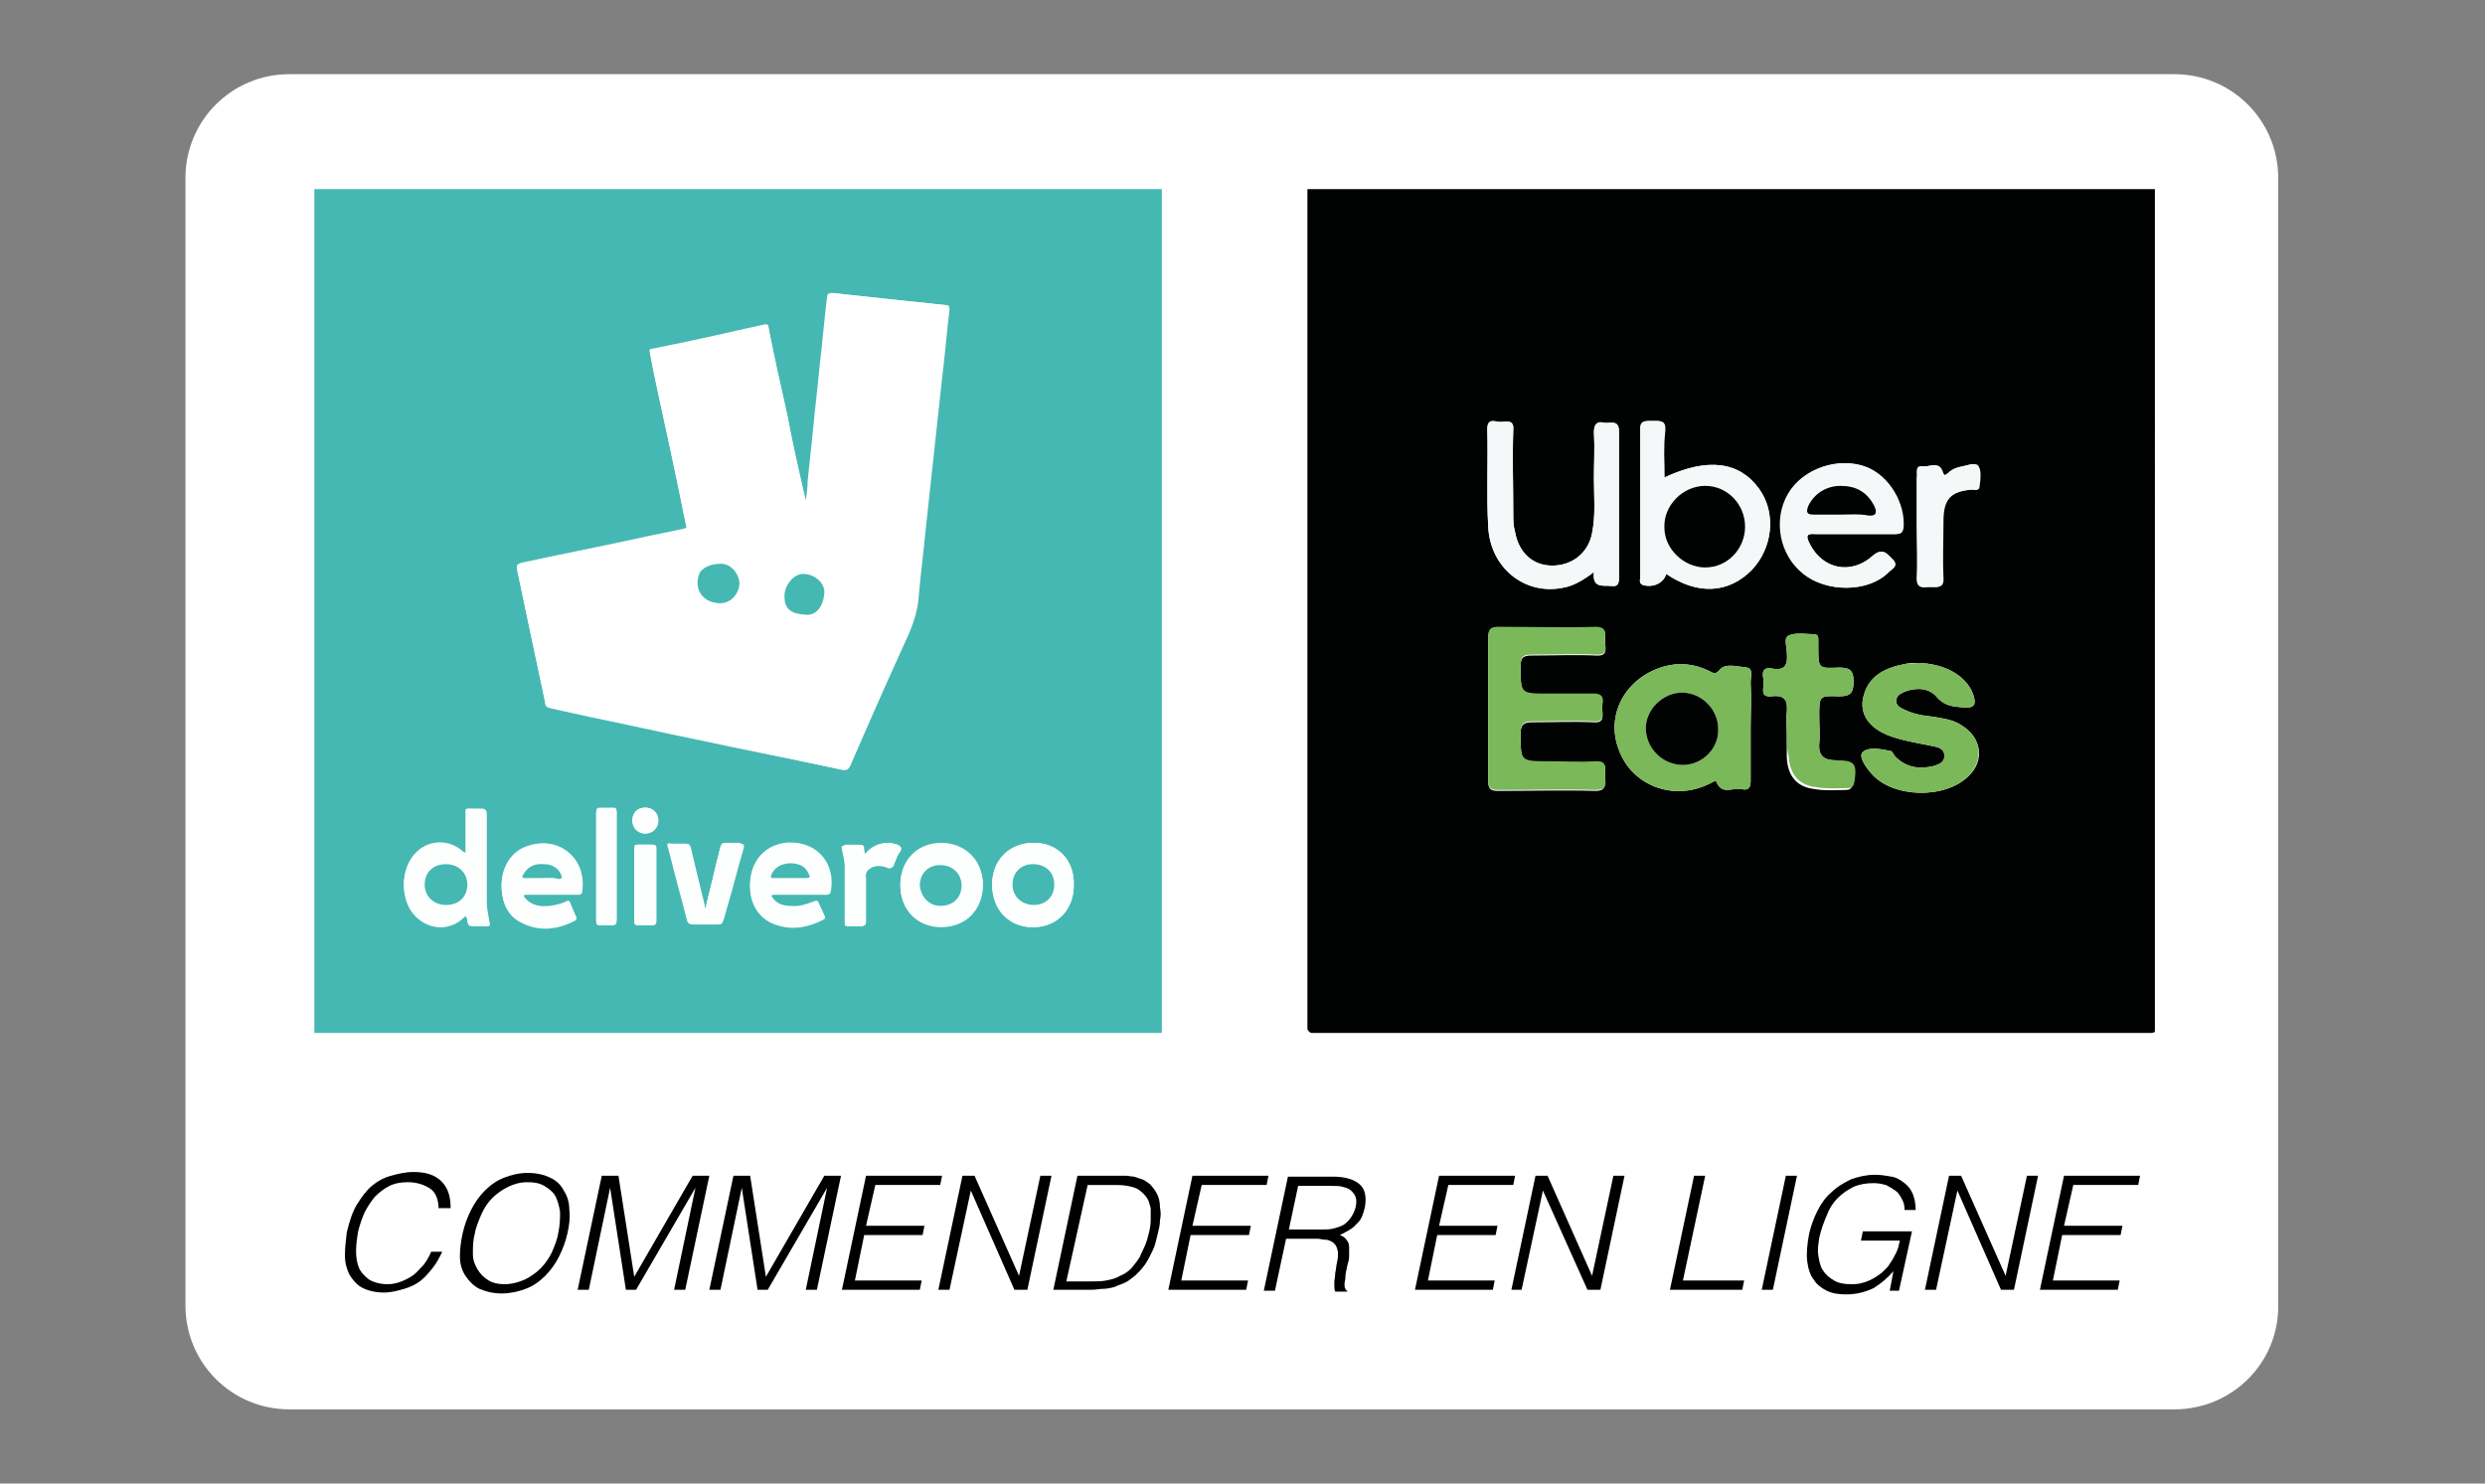 <?xml version="1.0" encoding="utf-8"?>
<!-- Generator: Adobe Illustrator 23.0.2, SVG Export Plug-In . SVG Version: 6.00 Build 0)  -->
<svg version="1.1" id="Calque_1" xmlns="http://www.w3.org/2000/svg" xmlns:xlink="http://www.w3.org/1999/xlink" x="0px" y="0px"
	 viewBox="0 0 268 160" style="enable-background:new 0 0 268 160;" xml:space="preserve">
<rect x="0" y="0" width="268" height="160" fill="#808080" stroke="none"/>
<style type="text/css">
	.st0{fill:#FFFFFF;}
	.st1{fill:#45B8B3;}
	.st2{fill:#FDFFFF;}
	.st3{fill:#010302;}
	.st4{fill:#7BB859;}
	.st5{fill:#F6F7F8;}
</style>
<path class="st0" d="M234.5,152H31.2C25,152,20,147,20,140.8V19.2C20,13,25,8,31.2,8h203.3c6.2,0,11.2,5,11.2,11.2v121.5
	C245.8,147,240.7,152,234.5,152z"/>
<g>
	<rect x="98.9" y="94.3" class="st0" width="70.2" height="0.5"/>
</g>
<g>
	<path class="st1" d="M33.9,20.4v91h91.4v-91H33.9z M52.5,99.8c-0.5,0-1,0-1.5,0c-0.4,0-0.5-0.1-0.6-0.5c0-0.2,0-0.4-0.2-0.6
		c-0.4,0.4-0.9,0.8-1.5,1c-1.6,0.6-3.4-0.1-4.4-1.6c-1-1.6-1-4,0.1-5.6c1.3-1.9,3.8-2.2,5.5-0.7c0.1,0.1,0.1,0.1,0.3,0.2
		c0-1.4,0-2.7,0-4c0-0.9-0.1-0.8,0.8-0.8c0.3,0,0.6,0,0.9,0c0.4,0,0.5,0.1,0.5,0.5c0,3.2,0,6.3,0,9.5c0,0.8,0.2,1.5,0.3,2.2
		C52.9,99.7,52.8,99.8,52.5,99.8z M62.7,96.1c0,0.3-0.2,0.4-0.4,0.4c-0.9,0-1.9,0-2.8,0c-0.9,0-1.8,0-2.7,0c-0.1,0-0.3,0-0.3,0.1
		c-0.1,0.1,0,0.2,0.1,0.3c0.7,0.9,1.7,1,2.7,0.9c0.6-0.1,1.2-0.2,1.8-0.5c0.2-0.1,0.3-0.1,0.4,0.2c0.2,0.5,0.4,0.9,0.6,1.4
		c0.1,0.2,0.1,0.3-0.1,0.4c-1.9,1-3.9,1.2-5.8,0.2c-1.4-0.7-2-2-2.1-3.6c-0.1-2.1,0.9-4,2.9-4.6C60,90.1,63.2,92.3,62.7,96.1z
		 M66,99.8c-0.4,0-0.9,0-1.3,0c-0.3,0-0.4-0.1-0.4-0.4c0-1.9,0-3.7,0-5.6c0-2,0-4.1,0-6.1c0-0.4,0.1-0.5,0.5-0.5c0.4,0,0.9,0,1.3,0
		c0.3,0,0.4,0.1,0.4,0.4c0,2,0,3.9,0,5.9c0,1.9,0,3.8,0,5.7C66.5,99.7,66.4,99.8,66,99.8z M70.3,99.8c-0.5,0-0.9,0-1.4,0
		c-0.3,0-0.4-0.1-0.4-0.4c0-2.7,0-5.3,0-8c0-0.3,0.1-0.3,0.4-0.3c0.5,0,1,0,1.5,0c0.3,0,0.4,0.1,0.4,0.4c0,1.3,0,2.7,0,4
		c0,1.3,0,2.6,0,3.8C70.8,99.7,70.6,99.8,70.3,99.8z M69.6,89.9c-0.8,0-1.4-0.6-1.4-1.4c0-0.8,0.5-1.4,1.4-1.4
		c0.8,0,1.4,0.6,1.4,1.4C71,89.2,70.4,89.9,69.6,89.9z M80.1,91.5c-0.6,2-1.1,4.1-1.7,6.1c-0.2,0.6-0.3,1.2-0.5,1.7
		c-0.1,0.3-0.2,0.4-0.5,0.4c-0.9,0-1.8,0-2.7,0c-0.3,0-0.5-0.1-0.6-0.4c-0.6-2.4-1.3-4.8-1.9-7.3c-0.1-0.2-0.1-0.5-0.2-0.7
		c-0.1-0.3,0-0.4,0.3-0.3c0.5,0,1.1,0,1.6,0c0.3,0,0.4,0.1,0.5,0.4c0.5,2.1,1,4.2,1.5,6.2c0,0.1,0.1,0.2,0.1,0.3c0,0,0.1,0,0.1,0
		c0.3-1.4,0.7-2.8,1-4.2c0.2-0.8,0.4-1.6,0.6-2.4c0.1-0.3,0.2-0.4,0.5-0.4c0.5,0,1,0,1.6,0C80.1,91.1,80.2,91.1,80.1,91.5z
		 M89.5,96.2c0,0.3-0.2,0.3-0.4,0.3c-0.9,0-1.9,0-2.8,0c-0.9,0-1.9,0-2.8,0c-0.1,0-0.2,0-0.3,0.1c-0.1,0.1,0.1,0.2,0.1,0.3
		c0.5,0.7,1.2,0.9,2,0.9c0.9,0.1,1.7-0.2,2.5-0.5c0.3-0.1,0.4-0.1,0.5,0.2c0.2,0.4,0.4,0.9,0.6,1.3c0.1,0.2,0.1,0.3-0.1,0.4
		c-1.8,0.9-3.6,1.2-5.5,0.4c-1.6-0.7-2.5-2.3-2.4-4.3c0.2-4.1,4.2-5.2,6.8-3.7C89.4,92.6,89.8,94.7,89.5,96.2z M75.3,79.8
		c-3.9-0.8-7.9-1.7-11.8-2.5c-1.4-0.3-2.7-0.6-4.1-0.9c-0.4-0.1-0.6-0.2-0.6-0.6c-0.7-3.3-1.4-6.6-2.1-9.9c-0.3-1.4-0.6-2.9-0.9-4.3
		c-0.1-0.6-0.1-0.6,0.4-0.8c4.1-0.9,8.3-1.7,12.4-2.6c1.7-0.4,3.5-0.7,5.2-1.1c0.3-0.1,0.3-0.2,0.2-0.4c-0.4-1.8-0.7-3.5-1.1-5.3
		c-0.8-3.9-1.7-7.8-2.5-11.7c-0.1-0.5-0.2-1.1-0.3-1.6c-0.1-0.3,0-0.4,0.3-0.4c4-0.8,8-1.7,12-2.6c0.4-0.1,0.5,0.1,0.5,0.4
		c0.6,3.1,1.3,6.2,2,9.3c0.6,3.1,1.3,6.1,2,9.2c0,0,0.1,0,0.1,0c0.1-0.7,0.2-1.4,0.2-2.1c0.2-1.9,0.4-3.8,0.6-5.7
		c0.2-2.3,0.5-4.5,0.7-6.8c0.3-2.5,0.5-5,0.8-7.4c0-0.3,0.2-0.4,0.5-0.4c2.8,0.3,5.5,0.6,8.3,0.9c1.3,0.1,2.6,0.3,3.9,0.4
		c0.3,0,0.4,0.1,0.4,0.5c-0.3,2.5-0.5,5-0.8,7.4c-0.3,2.8-0.6,5.5-0.9,8.3c-0.3,2.8-0.6,5.5-0.9,8.3c-0.2,2.2-0.5,4.4-0.7,6.7
		c-0.1,2-0.8,3.7-1.6,5.4c-2,4.4-3.9,8.7-5.8,13.1c-0.2,0.4-0.4,0.5-0.9,0.4C85.6,81.9,80.4,80.9,75.3,79.8z M96.4,93.3
		c-0.1,0.3-0.2,0.3-0.5,0.2c-0.7-0.3-1.5-0.3-2.1,0.2c-0.3,0.2-0.5,0.5-0.4,1c0,1.6,0,3.1,0,4.7c0,0.3-0.1,0.5-0.4,0.4
		c-0.4,0-0.9,0-1.3,0c-0.4,0-0.4-0.1-0.4-0.5c0-2,0-3.9,0-5.9c0-0.7-0.2-1.3-0.3-1.9c-0.1-0.3,0-0.4,0.3-0.4c0.5,0,1,0,1.4,0
		c0.4,0,0.5,0.1,0.5,0.5c0,0.2,0.1,0.4,0.1,0.6c0.7-0.9,1.6-1.3,2.6-1.3c0,0,0.1,0,0.1,0c0.4,0.1,0.8,0.1,1.1,0.4
		c0.3,0.3-0.1,0.6-0.3,1C96.7,92.6,96.5,93,96.4,93.3z M101.5,100c-2.6,0-4.4-1.9-4.4-4.5c0-2.6,1.8-4.5,4.4-4.5
		c2.6,0,4.5,1.9,4.5,4.5C105.9,98.1,104.1,100,101.5,100z M111.4,100c-2.6,0-4.4-1.9-4.4-4.6c0-2.7,1.9-4.5,4.5-4.5
		c2.6,0,4.4,1.9,4.3,4.6C115.8,98.1,114,100,111.4,100z"/>
	<path class="st0" d="M86.9,54c0.1-0.7,0.2-1.4,0.2-2.1c0.2-1.9,0.4-3.8,0.6-5.7c0.2-2.3,0.5-4.5,0.7-6.8c0.3-2.5,0.5-5,0.8-7.4
		c0-0.3,0.2-0.4,0.5-0.4c2.8,0.3,5.5,0.6,8.3,0.9c1.3,0.1,2.6,0.3,3.9,0.4c0.3,0,0.4,0.1,0.4,0.5c-0.3,2.5-0.5,5-0.8,7.4
		c-0.3,2.8-0.6,5.5-0.9,8.3c-0.3,2.8-0.6,5.5-0.9,8.3c-0.2,2.2-0.5,4.4-0.7,6.7c-0.1,2-0.8,3.7-1.6,5.4c-2,4.4-3.9,8.7-5.8,13.1
		c-0.2,0.4-0.4,0.5-0.9,0.4c-5.1-1.1-10.3-2.2-15.4-3.3c-3.9-0.8-7.9-1.7-11.8-2.5c-1.4-0.3-2.7-0.6-4.1-0.9
		c-0.4-0.1-0.6-0.2-0.6-0.6c-0.7-3.3-1.4-6.6-2.1-9.9c-0.3-1.4-0.6-2.9-0.9-4.3c-0.1-0.6-0.1-0.6,0.4-0.8c4.1-0.9,8.3-1.7,12.4-2.6
		c1.7-0.4,3.5-0.7,5.2-1.1c0.3-0.1,0.3-0.2,0.2-0.4c-0.4-1.8-0.7-3.5-1.1-5.3c-0.8-3.9-1.7-7.8-2.5-11.7c-0.1-0.5-0.2-1.1-0.3-1.6
		c-0.1-0.3,0-0.4,0.3-0.4c4-0.8,8-1.7,12-2.6c0.4-0.1,0.5,0.1,0.5,0.4c0.6,3.1,1.3,6.2,2,9.3C85.5,47.9,86.1,51,86.9,54
		C86.8,54,86.9,54,86.9,54z M84.6,64.3c0,1.3,0.7,1.9,2.3,2c1.3,0.1,1.9-0.9,2-2.3c0.1-1.1-1.1-2.1-2.3-2.1
		C85.5,62,84.6,63.1,84.6,64.3z M77.8,60.8c-1.2,0-1.9,0.4-2.2,0.9c-0.7,1.4,0,2.9,1.6,3.3c0.9,0.2,1.6,0,2.2-0.8
		c0.5-0.7,0.6-1.5,0.2-2.2C79.1,61.2,78.4,60.8,77.8,60.8z"/>
	<path class="st2" d="M50.3,92.1c0-1.4,0-2.7,0-4c0-0.9-0.1-0.8,0.8-0.8c0.3,0,0.6,0,0.9,0c0.4,0,0.5,0.1,0.5,0.5c0,3.2,0,6.3,0,9.5
		c0,0.8,0.2,1.5,0.3,2.2c0.1,0.3,0,0.4-0.3,0.4c-0.5,0-1,0-1.5,0c-0.4,0-0.5-0.1-0.6-0.5c0-0.2,0-0.4-0.2-0.6
		c-0.4,0.4-0.9,0.8-1.5,1c-1.6,0.6-3.4-0.1-4.4-1.6c-1-1.6-1-4,0.1-5.6c1.3-1.9,3.8-2.2,5.5-0.7C50.1,91.9,50.1,91.9,50.3,92.1z
		 M48.1,93.2c-1.4,0-2.3,0.9-2.3,2.2c0,1.3,0.9,2.2,2.3,2.2c1.3,0,2.3-0.9,2.3-2.2C50.3,94.1,49.4,93.2,48.1,93.2z"/>
	<path class="st2" d="M86.3,96.4c-0.9,0-1.9,0-2.8,0c-0.1,0-0.2,0-0.3,0.1c-0.1,0.1,0.1,0.2,0.1,0.3c0.5,0.7,1.2,0.9,2,0.9
		c0.9,0.1,1.7-0.2,2.5-0.5c0.3-0.1,0.4-0.1,0.5,0.2c0.2,0.4,0.4,0.9,0.6,1.3c0.1,0.2,0.1,0.3-0.1,0.4c-1.8,0.9-3.6,1.2-5.5,0.4
		c-1.6-0.7-2.5-2.3-2.4-4.3c0.2-4.1,4.2-5.2,6.8-3.7c1.8,1.1,2.2,3.1,1.9,4.6c0,0.3-0.2,0.3-0.4,0.3C88.2,96.4,87.3,96.4,86.3,96.4z
		 M85.2,94.7c0.6,0,1.1,0,1.7,0c0.5,0,0.5-0.1,0.3-0.5c-0.5-0.9-1.2-1.1-2.1-1.1c-0.9,0-1.5,0.4-1.9,1.2c0,0,0,0,0,0
		c-0.1,0.2-0.1,0.4,0.2,0.4C84,94.6,84.6,94.7,85.2,94.7z"/>
	<path class="st2" d="M59.5,96.4c-0.9,0-1.8,0-2.7,0c-0.1,0-0.3,0-0.3,0.1c-0.1,0.1,0,0.2,0.1,0.3c0.7,0.9,1.7,1,2.7,0.9
		c0.6-0.1,1.2-0.2,1.8-0.5c0.2-0.1,0.3-0.1,0.4,0.2c0.2,0.5,0.4,0.9,0.6,1.4c0.1,0.2,0.1,0.3-0.1,0.4c-1.9,1-3.9,1.2-5.8,0.2
		c-1.4-0.7-2-2-2.1-3.6c-0.1-2.1,0.9-4,2.9-4.6c3.1-1,6.3,1.2,5.8,4.9c0,0.3-0.2,0.4-0.4,0.4C61.3,96.4,60.4,96.4,59.5,96.4z
		 M58.4,94.7c0.6,0,1.2,0,1.8,0c0.4,0,0.4-0.2,0.3-0.5c-0.4-0.8-1-1.1-1.8-1.1c-0.9,0-1.7,0.2-2.2,1c0,0.1-0.1,0.1-0.1,0.2
		c-0.1,0.2-0.1,0.3,0.2,0.3C57.2,94.6,57.8,94.7,58.4,94.7z"/>
	<path class="st2" d="M115.8,95.5c0,2.6-1.8,4.5-4.4,4.5c-2.6,0-4.4-1.9-4.4-4.6c0-2.7,1.9-4.5,4.5-4.5
		C114.1,90.9,115.9,92.8,115.8,95.5z M111.4,93.2c-1.3,0-2.3,0.9-2.3,2.2c0,1.3,1,2.2,2.3,2.2c1.3,0,2.3-0.9,2.2-2.2
		C113.7,94.1,112.8,93.2,111.4,93.2z"/>
	<path class="st2" d="M97.1,95.4c0-2.6,1.8-4.5,4.4-4.5c2.6,0,4.5,1.9,4.5,4.5c0,2.7-1.8,4.6-4.4,4.5C98.9,99.9,97.1,98.1,97.1,95.4
		z M99.2,95.5c0,1.3,1,2.2,2.3,2.2c1.3,0,2.3-1,2.3-2.2c0-1.3-1-2.2-2.3-2.2C100.1,93.2,99.2,94.1,99.2,95.5z"/>
	<path class="st2" d="M76.1,98c0.3-1.4,0.7-2.8,1-4.2c0.2-0.8,0.4-1.6,0.6-2.4c0.1-0.3,0.2-0.4,0.5-0.4c0.5,0,1,0,1.6,0
		c0.4,0,0.5,0.1,0.4,0.5c-0.6,2-1.1,4.1-1.7,6.1c-0.2,0.6-0.3,1.2-0.5,1.7c-0.1,0.3-0.2,0.4-0.5,0.4c-0.9,0-1.8,0-2.7,0
		c-0.3,0-0.5-0.1-0.6-0.4c-0.6-2.4-1.3-4.8-1.9-7.3c-0.1-0.2-0.1-0.5-0.2-0.7c-0.1-0.3,0-0.4,0.3-0.3c0.5,0,1.1,0,1.6,0
		c0.3,0,0.4,0.1,0.5,0.4c0.5,2.1,1,4.2,1.5,6.2C76,97.8,76,97.9,76.1,98C76.1,98,76.1,98,76.1,98z"/>
	<path class="st2" d="M66.5,93.5c0,1.9,0,3.8,0,5.7c0,0.4-0.1,0.5-0.5,0.5c-0.4,0-0.9,0-1.3,0c-0.3,0-0.4-0.1-0.4-0.4
		c0-1.9,0-3.7,0-5.6c0-2,0-4.1,0-6.1c0-0.4,0.1-0.5,0.5-0.5c0.4,0,0.9,0,1.3,0c0.3,0,0.4,0.1,0.4,0.4C66.5,89.6,66.5,91.6,66.5,93.5
		z"/>
	<path class="st2" d="M93.2,92.2c0.7-0.9,1.6-1.3,2.6-1.3c0,0,0.1,0,0.1,0c0.4,0.1,0.8,0.1,1.1,0.4c0.3,0.3-0.1,0.6-0.3,1
		c-0.1,0.4-0.3,0.7-0.5,1.1c-0.1,0.3-0.2,0.3-0.5,0.2c-0.7-0.3-1.5-0.3-2.1,0.2c-0.3,0.2-0.5,0.5-0.4,1c0,1.6,0,3.1,0,4.7
		c0,0.3-0.1,0.5-0.4,0.4c-0.4,0-0.9,0-1.3,0c-0.4,0-0.4-0.1-0.4-0.5c0-2,0-3.9,0-5.9c0-0.7-0.2-1.3-0.3-1.9c-0.1-0.3,0-0.4,0.3-0.4
		c0.5,0,1,0,1.4,0c0.4,0,0.5,0.1,0.5,0.5C93.1,91.7,93.2,91.9,93.2,92.2z"/>
	<path class="st2" d="M70.7,95.5c0,1.3,0,2.6,0,3.8c0,0.4-0.1,0.5-0.5,0.5c-0.5,0-0.9,0-1.4,0c-0.3,0-0.4-0.1-0.4-0.4
		c0-2.7,0-5.3,0-8c0-0.3,0.1-0.3,0.4-0.3c0.5,0,1,0,1.5,0c0.3,0,0.4,0.1,0.4,0.4C70.7,92.8,70.7,94.1,70.7,95.5z"/>
	<path class="st2" d="M68.2,88.5c0-0.8,0.5-1.4,1.4-1.4c0.8,0,1.4,0.6,1.4,1.4c0,0.8-0.6,1.4-1.4,1.4C68.8,89.9,68.2,89.3,68.2,88.5
		z"/>
	<path class="st1" d="M84.6,64.3c0-1.2,1-2.4,2-2.4c1.3,0,2.4,1,2.3,2.1c-0.1,1.3-0.8,2.4-2,2.3C85.2,66.2,84.6,65.6,84.6,64.3z"/>
	<path class="st1" d="M77.8,60.8c0.6,0,1.3,0.4,1.7,1.2c0.4,0.7,0.3,1.5-0.2,2.2c-0.5,0.7-1.3,1-2.2,0.8c-1.6-0.3-2.3-1.8-1.6-3.3
		C75.9,61.2,76.6,60.8,77.8,60.8z"/>
	<path class="st1" d="M48.1,93.2c1.3,0,2.3,0.9,2.3,2.2c0,1.3-0.9,2.2-2.3,2.2c-1.3,0-2.3-0.9-2.3-2.2
		C45.8,94.1,46.7,93.2,48.1,93.2z"/>
	<path class="st1" d="M85.2,94.7c-0.6,0-1.2,0-1.8,0c-0.3,0-0.3-0.1-0.2-0.4c0,0,0,0,0,0c0.4-0.8,1-1.1,1.9-1.2
		c0.9,0,1.7,0.2,2.1,1.1c0.2,0.4,0.2,0.5-0.3,0.5C86.3,94.7,85.8,94.7,85.2,94.7z"/>
	<path class="st1" d="M58.4,94.7c-0.6,0-1.2,0-1.8,0c-0.3,0-0.3-0.1-0.2-0.3c0-0.1,0.1-0.1,0.1-0.2c0.5-0.8,1.3-1.1,2.2-1
		c0.8,0,1.5,0.4,1.8,1.1c0.1,0.3,0.2,0.5-0.3,0.5C59.6,94.6,59,94.7,58.4,94.7z"/>
	<path class="st1" d="M111.4,93.2c1.4,0,2.3,0.9,2.3,2.2c0,1.3-0.9,2.2-2.2,2.2c-1.3,0-2.3-0.9-2.3-2.2
		C109.2,94.1,110.1,93.2,111.4,93.2z"/>
	<path class="st1" d="M99.2,95.5c0-1.3,0.9-2.2,2.2-2.2c1.3,0,2.3,0.9,2.3,2.2c0,1.3-0.9,2.2-2.3,2.2
		C100.2,97.7,99.3,96.7,99.2,95.5z"/>
</g>
<g>
	<path class="st3" d="M141,20.4V111c0.1,0.2,0.2,0.3,0.4,0.4h90.7c0.1,0,0.2-0.1,0.3-0.1V20.4H141z M207.3,50.3
		c0.7,0.1,1.7-0.6,2.1,0.5c0.2,0.6,0.3,0.5,0.7,0.2c0.4-0.4,0.9-0.6,1.5-0.7c0.6-0.1,1.4-0.5,1.7,0c0.3,0.5,0.2,1.4,0.1,2.1
		c0,0.6-0.5,0.4-0.8,0.4c-2.3,0.2-3.1,1-3.1,3.4c0,2-0.1,4,0,6.1c0.1,1.2-0.7,1-1.4,1c-0.7,0-1.4,0.3-1.4-1c0.1-1.8,0-3.6,0-5.5
		c0-1.8,0-3.5,0-5.3C206.8,51,206.5,50.2,207.3,50.3z M192.8,53.3c1.6-2.8,5.5-4.1,8.5-2.9c2.4,1,4.1,3.9,3.9,6.5
		c-0.1,0.6-0.3,0.7-0.9,0.7c-1.5,0-2.9,0-4.4,0c-1.4,0-2.7,0-4.1,0c-1.1-0.1-1,0.3-0.6,1.1c1.4,2.7,4.4,3.3,6.7,1.3
		c1.1-1,1.6-0.3,2.2,0.3c0.8,0.8-0.2,1.1-0.5,1.5c-2.2,2.1-6.6,2.1-9.1,0.1C191.9,59.9,191.2,56.1,192.8,53.3z M178.2,45.4
		c0.8,0,1.4-0.1,1.3,1.1c-0.1,1.6,0,3.3,0,5c4.7-2.2,8.1-1.7,10.2,1.2c1.9,2.6,1.5,6.4-0.8,8.8c-2.5,2.5-5.8,2.7-9.2,0.4
		c-0.3,1-1.4,1.5-2.5,1.2c-0.5-0.2-0.3-0.6-0.3-0.9c0-5.3,0-10.5,0-15.8C176.8,45.2,177.5,45.5,178.2,45.4z M172.1,85.3
		c-3.5-0.1-7.1,0-10.6,0c-0.9,0-1-0.4-1-1.1c0-2.6,0-5.2,0-7.7c0-2.6,0-5.2,0-7.7c0-0.9,0.3-1.1,1.1-1.1c3.5,0,7,0.1,10.5,0
		c1.3,0,1,0.9,1,1.5c0,0.7,0.4,1.6-1,1.5c-2.3-0.1-4.6,0-6.8,0c-0.9,0-1.3,0.1-1.3,1.1c0,3.1-0.1,3.1,3,3.1c1.6,0,3.2,0,4.9,0
		c1.4,0,0.8,1,0.9,1.6c0,0.6,0.3,1.5-0.9,1.4c-2.2-0.1-4.5,0-6.7,0c-0.9,0-1.2,0.3-1.2,1.2c0,3.1-0.1,3.1,3.1,3.1c1.7,0,3.3,0.1,5,0
		c1.3-0.1,1,0.9,1,1.5C173,84.4,173.4,85.3,172.1,85.3z M171.9,61.7c-1.2,0.9-2.2,1.5-3.4,1.7c-4.1,0.8-7.8-2.2-8-6.6
		c-0.2-3.5,0-7-0.1-10.5c0-1.4,1-0.7,1.6-0.8c0.7-0.1,1.3-0.1,1.2,0.9c-0.1,3,0,6,0,9c0,0.7,0,1.3,0.2,2c0.4,2.2,1.9,3.6,4,3.6
		c2.2,0,3.9-1.4,4.3-3.5c0.4-2,0.2-3.9,0.2-5.9c0-1.7,0.1-3.3,0-5c0-0.9,0.4-1.2,1.1-1c0.6,0.1,1.6-0.4,1.6,0.9c0,5.3,0,10.5,0,15.8
		c0,0.6-0.1,1-0.8,0.9C172.9,63.1,171.7,63.5,171.9,61.7z M188.8,78.6c0,1.9,0,3.7,0,5.6c0,0.7-0.2,1.1-1,0.9
		c-0.9-0.2-2.1,0.7-2.7-0.8c-0.1-0.2-0.6,0.2-0.9,0.3c-3.8,1.8-8.2,0.1-9.6-3.7c-1.5-3.8,0.7-7.8,4.8-9c1.7-0.5,3.4-0.3,5,0.5
		c0.4,0.2,0.6,0.4,1.1-0.2c0.6-0.7,1.9-0.3,2.9-0.2c0.7,0.1,0.4,1,0.4,1.6C188.9,75.4,188.8,77,188.8,78.6z M199.8,84.5
		c-0.1,0.5-0.2,0.7-0.8,0.7c-1.1,0-2.2,0.1-3.3-0.1c-1.9-0.2-2.9-1.4-3-3.4c0-0.9,0-1.8,0-2.7c0-0.7-0.1-1.4,0-2.1
		c0.1-1.3-0.1-2-1.7-1.8c-1.3,0.1-0.7-1-0.8-1.7c-0.1-0.6-0.3-1.5,0.9-1.3c1.6,0.3,1.7-0.6,1.6-1.8c0-0.6-0.4-1.6,0.3-1.8
		c0.8-0.3,1.8-0.1,2.7-0.1c0.3,0,0.4,0.3,0.4,0.5c0,0.3,0,0.6,0,0.9c0,2.3,0,2.3,2.2,2.2c1.1,0,1.6,0.2,1.6,1.5
		c0,1.3-0.4,1.6-1.6,1.6c-2.1-0.1-2.1,0-2.1,2.1c0,1,0.1,2,0,3c-0.1,1.3,0.5,1.8,1.8,1.8C199.9,82.2,200.1,82.5,199.8,84.5z
		 M212.3,83.7c-2.5,2.5-8.2,2.4-10.5-0.3c-0.6-0.7-1.4-1.8-0.9-2.3c0.7-0.6,2-0.3,3-0.1c0.2,0,0.3,0.4,0.5,0.6
		c1.2,1.2,2.6,1.4,4.2,1c0.6-0.2,1.1-0.4,1.1-1.1c0-0.7-0.6-0.9-1.1-1c-1.4-0.3-2.8-0.5-4.1-0.9c-2.8-0.8-4.1-2.5-3.5-4.6
		c0.6-2.2,2.4-3,4.5-3.4c0.4-0.1,0.9-0.1,1.2-0.1c3,0,5.4,1.4,6.1,3.4c0.3,0.9,0.3,1.5-1,1.4c-1.1-0.1-2-0.1-2.9-1.1
		c-0.8-1-2.2-1.1-3.5-0.6c-0.4,0.2-0.9,0.4-0.9,1c0,0.5,0.4,0.7,0.8,0.9c1,0.5,2.1,0.7,3.2,0.8c1.1,0.2,2.1,0.3,3,0.9
		C213.7,79.5,214.1,82,212.3,83.7z"/>
	<path class="st4" d="M160.5,76.4c0-2.6,0-5.2,0-7.7c0-0.9,0.3-1.1,1.1-1.1c3.5,0,7,0.1,10.5,0c1.3,0,1,0.9,1,1.5
		c0,0.7,0.4,1.6-1,1.5c-2.3-0.1-4.6,0-6.8,0c-0.9,0-1.3,0.1-1.3,1.1c0,3.1-0.1,3.1,3,3.1c1.6,0,3.2,0,4.9,0c1.4,0,0.8,1,0.9,1.6
		c0,0.6,0.3,1.5-0.9,1.4c-2.2-0.1-4.5,0-6.7,0c-0.9,0-1.2,0.3-1.2,1.2c0,3.1-0.1,3.1,3.1,3.1c1.7,0,3.3,0.1,5,0c1.3-0.1,1,0.9,1,1.5
		c0,0.7,0.4,1.6-1,1.6c-3.5-0.1-7.1,0-10.6,0c-0.9,0-1-0.4-1-1.1C160.5,81.6,160.5,79,160.5,76.4z"/>
	<path class="st4" d="M188.8,78.6c0,1.9,0,3.7,0,5.6c0,0.7-0.2,1.1-1,0.9c-0.9-0.2-2.1,0.7-2.7-0.8c-0.1-0.2-0.6,0.2-0.9,0.3
		c-3.8,1.8-8.2,0.1-9.6-3.7c-1.5-3.8,0.7-7.8,4.8-9c1.7-0.5,3.4-0.3,5,0.5c0.4,0.2,0.6,0.4,1.1-0.2c0.6-0.7,1.9-0.3,2.9-0.2
		c0.7,0.1,0.4,1,0.4,1.6C188.9,75.4,188.8,77,188.8,78.6z M181.5,82.5c2.1,0,3.9-1.8,3.8-3.9c0-2.1-1.8-3.9-3.9-3.9
		c-2.1,0-4,1.9-3.9,4C177.6,80.8,179.5,82.5,181.5,82.5z"/>
	<path class="st5" d="M171.9,61.7c-1.2,0.9-2.2,1.5-3.4,1.7c-4.1,0.8-7.8-2.2-8-6.6c-0.2-3.5,0-7-0.1-10.5c0-1.4,1-0.7,1.6-0.8
		c0.7-0.1,1.3-0.1,1.2,0.9c-0.1,3,0,6,0,9c0,0.7,0,1.3,0.2,2c0.4,2.2,1.9,3.6,4,3.6c2.2,0,3.9-1.4,4.3-3.5c0.4-2,0.2-3.9,0.2-5.9
		c0-1.7,0.1-3.3,0-5c0-0.9,0.4-1.2,1.1-1c0.6,0.1,1.6-0.4,1.6,0.9c0,5.3,0,10.5,0,15.8c0,0.6-0.1,1-0.8,0.9
		C172.9,63.1,171.7,63.5,171.9,61.7z"/>
	<path class="st5" d="M179.5,51.5c4.7-2.2,8.1-1.7,10.2,1.2c1.9,2.6,1.5,6.4-0.8,8.8c-2.5,2.5-5.8,2.7-9.2,0.4
		c-0.3,1-1.4,1.5-2.5,1.2c-0.5-0.2-0.3-0.6-0.3-0.9c0-5.3,0-10.5,0-15.8c0-1.2,0.7-1,1.4-1c0.8,0,1.4-0.1,1.3,1.1
		C179.4,48.1,179.5,49.8,179.5,51.5z M188.2,56.8c0-2.4-1.9-4.3-4.3-4.4c-2.4,0-4.5,2-4.4,4.5c0.1,2.3,2.1,4.3,4.4,4.3
		C186.3,61.2,188.2,59.2,188.2,56.8z"/>
	<path class="st4" d="M206.7,71.5c3,0,5.4,1.4,6.1,3.4c0.3,0.9,0.3,1.5-1,1.4c-1.1-0.1-2-0.1-2.9-1.1c-0.8-1-2.2-1.1-3.5-0.6
		c-0.4,0.2-0.9,0.4-0.9,1c0,0.5,0.4,0.7,0.8,0.9c1,0.5,2.1,0.7,3.2,0.8c1.1,0.2,2.1,0.3,3,0.9c2.2,1.3,2.5,3.7,0.8,5.5
		c-2.5,2.5-8.2,2.4-10.5-0.3c-0.6-0.7-1.4-1.8-0.9-2.3c0.7-0.6,2-0.3,3-0.1c0.2,0,0.3,0.4,0.5,0.6c1.2,1.2,2.6,1.4,4.2,1
		c0.6-0.2,1.1-0.4,1.1-1.1c0-0.7-0.6-0.9-1.1-1c-1.4-0.3-2.8-0.5-4.1-0.9c-2.8-0.8-4.1-2.5-3.5-4.6c0.6-2.2,2.4-3,4.5-3.4
		C205.9,71.5,206.4,71.6,206.7,71.5z"/>
	<path class="st5" d="M199.9,57.6c-1.4,0-2.7,0-4.1,0c-1.1-0.1-1,0.3-0.6,1.1c1.4,2.7,4.4,3.3,6.7,1.3c1.1-1,1.6-0.3,2.2,0.3
		c0.8,0.8-0.2,1.1-0.5,1.5c-2.2,2.1-6.6,2.1-9.1,0.1c-2.5-2-3.2-5.8-1.6-8.6c1.6-2.8,5.5-4.1,8.5-2.9c2.4,1,4.1,3.9,3.9,6.5
		c-0.1,0.6-0.3,0.7-0.9,0.7C202.8,57.6,201.3,57.6,199.9,57.6z M198.6,55.5c1,0,1.9-0.1,2.9,0c1,0.1,0.9-0.5,0.6-1.1
		c-0.8-1.4-2-2.1-3.6-2.1c-1.5,0-2.9,0.9-3.5,2.2c-0.3,0.6-0.2,0.9,0.6,0.9C196.6,55.5,197.6,55.5,198.6,55.5z"/>
	<path class="st4" d="M192.7,79c0-0.7-0.1-1.4,0-2.1c0.1-1.3-0.1-2-1.7-1.8c-1.3,0.1-0.7-1-0.8-1.7c-0.1-0.6-0.3-1.5,0.9-1.3
		c1.6,0.3,1.7-0.6,1.6-1.8c0-0.6-0.4-1.6,0.3-1.8c0.8-0.3,1.8-0.1,2.7-0.1c0.3,0,0.4,0.3,0.4,0.5c0,0.3,0,0.6,0,0.9
		c0,2.3,0,2.3,2.2,2.2c1.1,0,1.6,0.2,1.6,1.5c0,1.3-0.4,1.6-1.6,1.6c-2.1-0.1-2.1,0-2.1,2.1c0,1,0.1,2,0,3c-0.1,1.3,0.5,1.8,1.8,1.8
		c2,0,2.3,0.3,2,2.3c-0.1,0.5-0.2,0.7-0.8,0.7c-1.1,0-2.2,0.1-3.3-0.1c-1.9-0.2-2.9-1.4-3-3.4C192.7,80.9,192.7,80,192.7,79z"/>
	<path class="st5" d="M206.8,56.7c0-1.8,0-3.5,0-5.3c0-0.4-0.3-1.2,0.6-1.1c0.7,0.1,1.7-0.6,2.1,0.5c0.2,0.6,0.3,0.5,0.7,0.2
		c0.4-0.4,0.9-0.6,1.5-0.7c0.6-0.1,1.4-0.5,1.7,0c0.3,0.5,0.2,1.4,0.1,2.1c0,0.6-0.5,0.4-0.8,0.4c-2.3,0.2-3.1,1-3.1,3.4
		c0,2-0.1,4,0,6.1c0.1,1.2-0.7,1-1.4,1c-0.7,0-1.4,0.3-1.4-1C206.8,60.4,206.8,58.5,206.8,56.7z"/>
	<path class="st3" d="M181.5,82.5c-2.1,0-3.9-1.7-4-3.8c-0.1-2.1,1.8-4,3.9-4c2.1,0,3.9,1.8,3.9,3.9
		C185.4,80.7,183.6,82.5,181.5,82.5z"/>
	<path class="st3" d="M188.2,56.8c0,2.4-1.9,4.4-4.3,4.4c-2.3,0-4.4-2-4.4-4.3c-0.1-2.4,2-4.5,4.4-4.5
		C186.3,52.4,188.2,54.4,188.2,56.8z"/>
	<path class="st3" d="M198.6,55.5c-1,0-2,0-3,0c-0.8,0-0.8-0.3-0.6-0.9c0.6-1.3,1.9-2.2,3.5-2.2c1.6,0,2.8,0.6,3.6,2.1
		c0.3,0.6,0.4,1.2-0.6,1.1C200.5,55.4,199.5,55.5,198.6,55.5z"/>
</g>
<g>
	<path d="M47.3,130.4c0-1-0.3-1.8-0.9-2.2c-0.6-0.4-1.4-0.7-2.4-0.7c-0.7,0-1.4,0.1-2,0.4c-0.6,0.3-1.1,0.7-1.6,1.2
		c-0.4,0.5-0.8,1.1-1.1,1.7c-0.3,0.7-0.5,1.3-0.7,2.1c-0.1,0.7-0.2,1.4-0.2,2c0,0.7,0.1,1.3,0.3,1.8c0.2,0.5,0.6,0.9,1.1,1.3
		c0.5,0.3,1.2,0.5,2,0.5c0.5,0,1-0.1,1.5-0.3c0.5-0.2,0.9-0.4,1.3-0.7c0.4-0.3,0.7-0.7,1.1-1.1c0.3-0.4,0.6-0.9,0.8-1.4h1.2
		c-0.3,0.6-0.6,1.2-1,1.7c-0.4,0.5-0.8,1-1.3,1.4c-0.5,0.4-1.1,0.7-1.8,0.9c-0.7,0.2-1.4,0.4-2.2,0.4c-0.9,0-1.7-0.2-2.3-0.5
		c-0.6-0.3-1-0.8-1.4-1.4c-0.3-0.6-0.5-1.3-0.5-2.1c0-0.8,0.1-1.6,0.2-2.5c0.3-1.2,0.6-2.2,1.1-3c0.5-0.8,1-1.5,1.6-2
		c0.6-0.5,1.3-0.9,2.1-1.1c0.7-0.2,1.5-0.4,2.4-0.4c1.3,0,2.3,0.3,3,1c0.7,0.7,1,1.6,1,2.9H47.3z"/>
	<path d="M49.9,133c0.2-0.9,0.5-1.7,0.9-2.5c0.4-0.8,0.9-1.5,1.5-2.1c0.6-0.6,1.3-1.1,2.1-1.4c0.8-0.3,1.6-0.5,2.5-0.5
		c1,0,1.8,0.2,2.4,0.5c0.7,0.3,1.2,0.8,1.5,1.4c0.4,0.6,0.6,1.3,0.6,2.1c0.1,0.8,0,1.6-0.2,2.5c-0.2,0.9-0.5,1.7-0.9,2.5
		c-0.4,0.8-0.9,1.5-1.5,2.1c-0.6,0.6-1.3,1.1-2.1,1.4c-0.8,0.3-1.7,0.5-2.6,0.5s-1.7-0.2-2.4-0.5c-0.6-0.3-1.1-0.8-1.5-1.4
		c-0.4-0.6-0.6-1.3-0.6-2.1C49.6,134.7,49.7,133.9,49.9,133z M54.4,138.5c0.8,0,1.5-0.2,2.2-0.5c0.6-0.3,1.2-0.7,1.7-1.2
		c0.5-0.5,0.9-1.1,1.2-1.7c0.3-0.7,0.6-1.4,0.7-2.1c0.2-0.9,0.2-1.6,0.2-2.3c-0.1-0.7-0.3-1.3-0.5-1.7c-0.3-0.5-0.7-0.8-1.2-1.1
		c-0.5-0.3-1.1-0.4-1.8-0.4c-0.8,0-1.5,0.2-2.1,0.5c-0.6,0.3-1.2,0.7-1.7,1.2c-0.5,0.5-0.9,1.1-1.2,1.8c-0.3,0.7-0.6,1.4-0.7,2.1
		c-0.2,0.7-0.2,1.4-0.2,2.1c0,0.7,0.2,1.2,0.5,1.7c0.3,0.5,0.7,0.9,1.2,1.2C53,138.3,53.6,138.5,54.4,138.5z"/>
	<path d="M62.3,139.1l2.6-12.3h1.8l1.7,10.9h0l6.3-10.9h1.8l-2.6,12.3h-1.2l2.3-11h0l-6.4,11h-1.1l-1.7-11h0l-2.3,11H62.3z"/>
	<path d="M76.5,139.1l2.6-12.3h1.8l1.7,10.9h0l6.3-10.9h1.8l-2.6,12.3h-1.2l2.3-11h0l-6.4,11h-1.1l-1.7-11h0l-2.3,11H76.5z"/>
	<path d="M90.8,139.1l2.6-12.3h8.2l-0.2,1h-7l-1,4.4h6.3l-0.2,1h-6.3l-1,4.9h7.2l-0.2,1H90.8z"/>
	<path d="M104.7,128.4L104.7,128.4l-2.3,10.7h-1.2l2.6-12.3h1.3l4.8,10.8h0l2.3-10.8h1.2l-2.6,12.3h-1.4L104.7,128.4z"/>
	<path d="M113.6,139.1l2.6-12.3h4.2c0.3,0,0.7,0,1,0c0.3,0,0.6,0.1,0.9,0.1c0.3,0.1,0.6,0.2,0.9,0.3c0.3,0.1,0.5,0.3,0.8,0.5
		c0.3,0.3,0.6,0.7,0.8,1.1c0.2,0.4,0.3,0.9,0.3,1.4c0.1,0.5,0.1,1,0,1.4c0,0.5-0.1,0.9-0.2,1.3c-0.1,0.4-0.2,0.8-0.3,1.2
		c-0.1,0.4-0.3,0.8-0.5,1.2s-0.4,0.8-0.7,1.2c-0.3,0.4-0.6,0.7-0.9,1c-0.4,0.3-0.7,0.6-1.1,0.8c-0.4,0.2-0.8,0.3-1.2,0.5
		c-0.4,0.1-0.8,0.2-1.2,0.2c-0.4,0-0.8,0.1-1.2,0.1H113.6z M115,138.2h2.8c0.5,0,1,0,1.5-0.1c0.5-0.1,1-0.2,1.5-0.5
		c0.5-0.2,0.9-0.5,1.2-0.8c0.3-0.4,0.6-0.7,0.9-1.2c0.2-0.4,0.4-0.9,0.6-1.3c0.2-0.5,0.3-0.9,0.4-1.3c0.1-0.4,0.2-0.9,0.2-1.4
		c0-0.5,0-0.9,0-1.3c-0.1-0.4-0.2-0.8-0.4-1.1c-0.2-0.3-0.5-0.6-0.9-0.9c-0.3-0.2-0.7-0.3-1.2-0.4c-0.5-0.1-1-0.1-1.5-0.1h-2.8
		L115,138.2z"/>
	<path d="M126,139.1l2.6-12.3h8.2l-0.2,1h-7l-1,4.4h6.3l-0.2,1h-6.3l-1,4.9h7.2l-0.2,1H126z"/>
	<path d="M138.7,133.6l-1.2,5.6l-1.2,0l2.6-12.3h4.8c1.4,0,2.3,0.3,2.9,0.8c0.6,0.5,0.8,1.3,0.6,2.5c-0.2,0.8-0.4,1.4-0.9,1.8
		c-0.4,0.5-1,0.8-1.8,1.2c0.3,0.1,0.6,0.3,0.7,0.5c0.2,0.2,0.3,0.5,0.3,0.8c0,0.3,0,0.6,0,1c0,0.3-0.1,0.7-0.2,1
		c-0.1,0.5-0.2,0.9-0.2,1.2c0,0.3-0.1,0.6-0.1,0.8s0,0.3,0.1,0.5c0,0.1,0.1,0.2,0.2,0.2l0,0.1l-1.3,0c-0.1-0.2-0.1-0.5-0.1-0.9
		c0-0.4,0.1-0.7,0.1-1.1c0.1-0.4,0.1-0.8,0.2-1.2c0.1-0.4,0.1-0.7,0.1-0.9c0-0.3-0.1-0.6-0.2-0.8c-0.1-0.2-0.3-0.4-0.5-0.5
		c-0.2-0.1-0.4-0.2-0.7-0.2c-0.3,0-0.5-0.1-0.8-0.1H138.7z M142.6,132.6c0.4,0,0.8,0,1.2-0.1c0.4-0.1,0.7-0.2,1.1-0.4
		c0.3-0.2,0.6-0.5,0.8-0.8c0.2-0.3,0.4-0.7,0.5-1.1c0.1-0.5,0.1-0.8,0-1.1c-0.1-0.3-0.3-0.5-0.5-0.7c-0.2-0.2-0.5-0.3-0.9-0.4
		c-0.3-0.1-0.7-0.1-1.1-0.1H140l-1,4.7H142.6z"/>
	<path d="M152.6,139.1l2.6-12.3h8.2l-0.2,1h-7l-1,4.4h6.3l-0.2,1H155l-1,4.9h7.2l-0.2,1H152.6z"/>
	<path d="M166.4,128.4L166.4,128.4l-2.3,10.7H163l2.6-12.3h1.3l4.8,10.8h0l2.3-10.8h1.2l-2.6,12.3h-1.4L166.4,128.4z"/>
	<path d="M180.1,139.1l2.6-12.3h1.2l-2.4,11.3h6.6l-0.2,1H180.1z"/>
	<path d="M190,139.1l2.6-12.3h1.2l-2.6,12.3H190z"/>
	<path d="M200.7,133.8l0.2-1h5.3l-1.4,6.4h-1l0.4-2.1c-0.6,0.7-1.3,1.3-2.1,1.8c-0.8,0.4-1.8,0.7-3,0.7c-0.8,0-1.5-0.1-2.1-0.4
		c-0.6-0.3-1.1-0.7-1.4-1.2c-0.4-0.5-0.6-1.2-0.7-2c-0.1-0.8,0-1.8,0.2-2.9c0.2-0.9,0.5-1.7,0.9-2.5s0.9-1.5,1.5-2
		c0.6-0.6,1.3-1,2.1-1.4c0.8-0.3,1.7-0.5,2.6-0.5c0.7,0,1.2,0.1,1.8,0.2s1,0.4,1.4,0.7c0.4,0.3,0.7,0.7,0.9,1.2
		c0.2,0.5,0.3,1.1,0.3,1.7h-1.2c0-0.5-0.1-0.9-0.3-1.2c-0.2-0.4-0.4-0.7-0.7-0.9c-0.3-0.2-0.6-0.4-1-0.6c-0.4-0.1-0.8-0.2-1.3-0.2
		c-0.8,0-1.5,0.1-2.2,0.4c-0.6,0.3-1.2,0.7-1.7,1.2c-0.5,0.5-0.9,1.1-1.2,1.9c-0.3,0.7-0.6,1.5-0.8,2.4c-0.1,0.7-0.2,1.3-0.1,1.9
		c0.1,0.6,0.2,1.2,0.5,1.6c0.3,0.5,0.7,0.8,1.2,1.1c0.5,0.3,1.1,0.4,1.8,0.4c0.3,0,0.7,0,1.1-0.1c0.4-0.1,0.7-0.2,1.1-0.4
		c0.4-0.2,0.7-0.4,1.1-0.7c0.3-0.3,0.7-0.6,0.9-1c0.3-0.4,0.5-0.8,0.7-1.2c0.2-0.4,0.3-0.9,0.4-1.3H200.7z"/>
	<path d="M211.1,128.4L211.1,128.4l-2.3,10.7h-1.2l2.6-12.3h1.3l4.8,10.8h0l2.3-10.8h1.2l-2.6,12.3h-1.4L211.1,128.4z"/>
	<path d="M220,139.1l2.6-12.3h8.2l-0.2,1h-7l-1,4.4h6.3l-0.2,1h-6.3l-1,4.9h7.2l-0.2,1H220z"/>
</g>
</svg>
